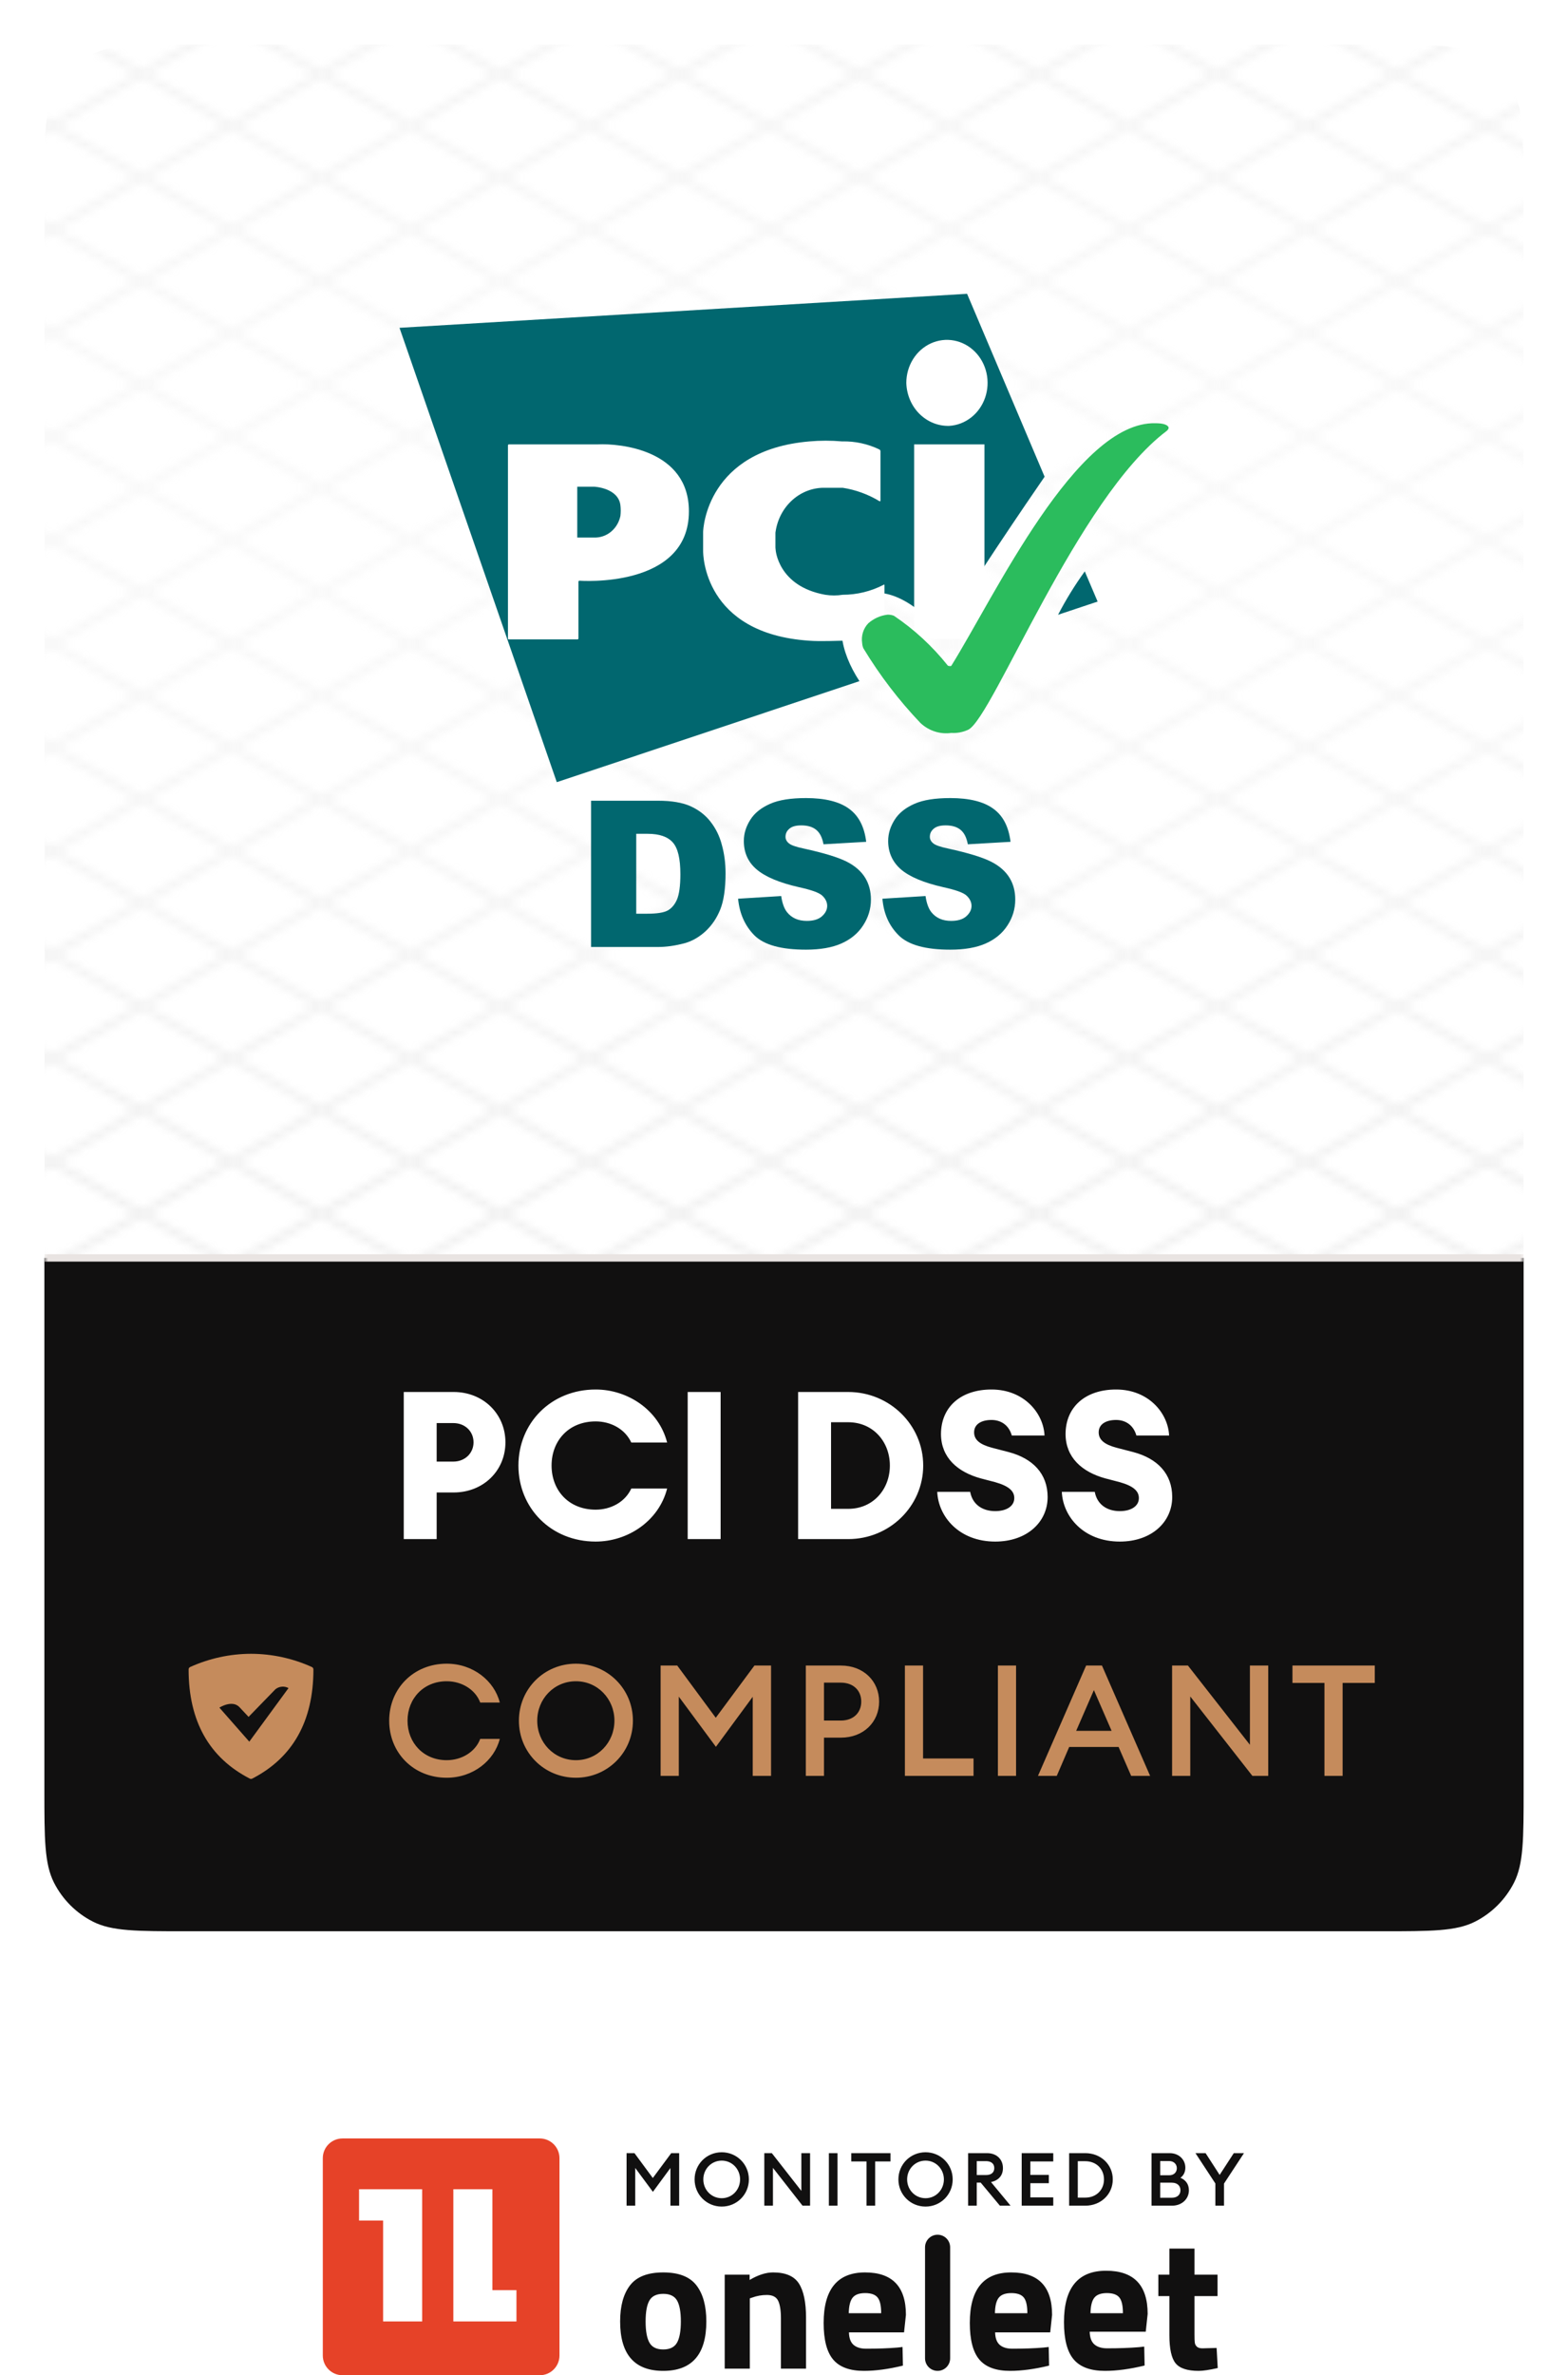 <svg width="212" height="321" viewBox="0 0 212 321" fill="none" xmlns="http://www.w3.org/2000/svg">
<g filter="url(#filter0_dd_176_11075)">
<g clip-path="url(#clip0_176_11075)">
<path d="M6 25.2C6 18.479 6 15.119 7.308 12.552C8.458 10.294 10.294 8.458 12.552 7.308C15.119 6 18.479 6 25.2 6H186.8C193.521 6 196.881 6 199.448 7.308C201.706 8.458 203.542 10.294 204.692 12.552C206 15.119 206 18.479 206 25.2V241.8C206 248.521 206 251.881 204.692 254.448C203.542 256.706 201.706 258.542 199.448 259.692C196.881 261 193.521 261 186.8 261H25.2C18.479 261 15.119 261 12.552 259.692C10.294 258.542 8.458 256.706 7.308 254.448C6 251.881 6 248.521 6 241.8V25.2Z" fill="white"/>
<g clip-path="url(#clip1_176_11075)">
<mask id="mask0_176_11075" style="mask-type:alpha" maskUnits="userSpaceOnUse" x="-212" y="-89" width="656" height="380">
<path d="M67.651 -88.006L-211.266 73.026M79.775 -81.006L-199.141 80.026M91.9 -74.006L-187.017 87.026M104.024 -67.006L-174.893 94.026M116.149 -60.006L-162.768 101.026M128.273 -53.006L-150.644 108.026M140.397 -46.006L-138.52 115.026M152.522 -39.006L-126.395 122.026M164.646 -32.006L-114.271 129.026M176.77 -25.006L-102.147 136.026M188.895 -18.006L-90.022 143.026M201.019 -11.006L-77.898 150.026M213.143 -4.006L-65.773 157.026M225.268 2.994L-53.649 164.026M237.392 9.994L-41.525 171.026M249.516 16.994L-29.401 178.026M261.641 23.994L-17.276 185.026M273.765 30.994L-5.152 192.026M285.89 37.994L6.973 199.026M298.014 44.994L19.097 206.026M310.138 51.994L31.221 213.026M322.263 58.994L43.346 220.026M334.387 65.994L55.47 227.026M346.511 72.994L67.594 234.026M358.636 79.994L79.719 241.026M370.76 86.994L91.843 248.026M382.884 93.994L103.967 255.026M395.009 100.994L116.092 262.026M407.133 107.994L128.216 269.026M419.257 114.994L140.341 276.026M431.382 121.994L152.465 283.026M443.506 128.994L164.589 290.026M443.528 129.013L68.222 -87.67M431.404 136.013L56.098 -80.67M419.28 143.013L43.974 -73.67M407.155 150.013L31.849 -66.67M395.031 157.013L19.725 -59.67M382.906 164.013L7.601 -52.67M370.782 171.013L-4.524 -45.67M358.658 178.013L-16.648 -38.67M346.533 185.013L-28.772 -31.67M334.409 192.013L-40.897 -24.67M322.285 199.013L-53.021 -17.67M310.16 206.013L-65.145 -10.67M298.036 213.013L-77.27 -3.67M285.912 220.013L-89.394 3.33M273.787 227.013L-101.519 10.33M261.663 234.013L-113.643 17.33M249.538 241.013L-125.767 24.33M237.414 248.013L-137.892 31.33M225.29 255.013L-150.016 38.33M213.165 262.013L-162.14 45.33M201.041 269.013L-174.265 52.33M188.917 276.013L-186.389 59.33M176.792 283.013L-198.513 66.33M164.668 290.013L-210.638 73.33" stroke="#F2EFEE"/>
</mask>
<g mask="url(#mask0_176_11075)">
<rect x="5.594" y="6" width="201.871" height="165.001" fill="url(#paint0_radial_176_11075)"/>
</g>
</g>
<mask id="path-4-outside-1_176_11075" maskUnits="userSpaceOnUse" x="6" y="169" width="200" height="92" fill="black">
<rect fill="white" x="6" y="169" width="200" height="92"/>
<path d="M6 170H206V261H6V170Z"/>
</mask>
<path d="M6 170H206V261H6V170Z" fill="#111010"/>
<path d="M6 170.5H206V169.5H6V170.5Z" fill="#E9E4E2" mask="url(#path-4-outside-1_176_11075)"/>
<path d="M68.336 194.924C68.336 198.76 65.34 201.7 61.336 201.7H59.04V208H54.588V188.12H61.336C65.34 188.12 68.336 191.088 68.336 194.924ZM64.024 194.924C64.024 193.44 62.876 192.32 61.28 192.32H59.04V197.528H61.28C62.876 197.528 64.024 196.38 64.024 194.924ZM80.538 208.336C74.49 208.336 70.094 203.8 70.094 198.06C70.094 192.32 74.49 187.784 80.538 187.784C84.878 187.784 89.078 190.556 90.198 194.952H85.354C84.486 193.076 82.526 192.096 80.538 192.096C76.87 192.096 74.574 194.728 74.574 198.06C74.574 201.392 76.87 204.024 80.538 204.024C82.526 204.024 84.486 203.044 85.354 201.168H90.198C89.078 205.564 84.878 208.336 80.538 208.336ZM92.979 208V188.12H97.431V208H92.979ZM107.909 208V188.12H114.685C120.285 188.12 124.821 192.572 124.821 198.06C124.821 203.548 120.285 208 114.685 208H107.909ZM112.361 203.912H114.685C118.045 203.912 120.313 201.28 120.313 198.06C120.313 194.84 118.045 192.208 114.685 192.208H112.361V203.912ZM134.56 208.336C129.66 208.336 126.86 204.948 126.72 201.616H131.172C131.48 203.296 132.796 204.22 134.56 204.22C136.044 204.22 137.136 203.576 137.136 202.456C137.136 201.532 136.436 200.832 134.532 200.3L132.6 199.796C129.436 198.928 127.252 196.968 127.224 193.832C127.224 190.108 129.94 187.784 134.056 187.784C138.452 187.784 141.084 190.976 141.224 194H136.8C136.352 192.432 135.148 191.9 134.056 191.9C132.74 191.9 131.732 192.432 131.704 193.524C131.676 194.616 132.544 195.232 134.112 195.652L136.38 196.24C139.656 197.108 141.644 199.18 141.644 202.316C141.644 205.704 138.844 208.336 134.56 208.336ZM151.404 208.336C146.504 208.336 143.704 204.948 143.564 201.616H148.016C148.324 203.296 149.64 204.22 151.404 204.22C152.888 204.22 153.98 203.576 153.98 202.456C153.98 201.532 153.28 200.832 151.376 200.3L149.444 199.796C146.28 198.928 144.096 196.968 144.068 193.832C144.068 190.108 146.784 187.784 150.9 187.784C155.296 187.784 157.928 190.976 158.068 194H153.644C153.196 192.432 151.992 191.9 150.9 191.9C149.584 191.9 148.576 192.432 148.548 193.524C148.52 194.616 149.388 195.232 150.956 195.652L153.224 196.24C156.5 197.108 158.488 199.18 158.488 202.316C158.488 205.704 155.688 208.336 151.404 208.336Z" fill="white"/>
<g clip-path="url(#clip2_176_11075)">
<path d="M42.178 225.293C39.589 224.119 36.78 223.508 33.938 223.5C31.095 223.508 28.286 224.119 25.697 225.293C25.638 225.323 25.589 225.368 25.554 225.424C25.519 225.479 25.501 225.544 25.5 225.609C25.5 232.641 28.312 237.563 33.783 240.375C33.831 240.398 33.884 240.41 33.938 240.41C33.991 240.41 34.044 240.398 34.092 240.375C39.562 237.563 42.375 232.641 42.375 225.609C42.374 225.544 42.356 225.479 42.321 225.424C42.286 225.368 42.237 225.323 42.178 225.293ZM32.391 230.728L33.607 232.029L37.242 228.288C37.489 228.093 37.788 227.974 38.101 227.946C38.415 227.919 38.73 227.984 39.007 228.134L33.706 235.376L29.663 230.777C29.663 230.777 31.399 229.659 32.391 230.728Z" fill="#C58B5C"/>
</g>
<path d="M60.391 240.252C55.938 240.252 52.62 236.913 52.62 232.545C52.62 228.177 55.938 224.838 60.391 224.838C63.981 224.838 66.838 227.169 67.573 230.088H64.927C64.296 228.387 62.49 227.211 60.391 227.211C57.282 227.211 55.099 229.542 55.099 232.545C55.099 235.548 57.282 237.879 60.391 237.879C62.49 237.879 64.296 236.703 64.927 235.002H67.573C66.838 237.921 63.981 240.252 60.391 240.252ZM77.866 237.879C80.806 237.879 83.074 235.485 83.074 232.545C83.074 229.605 80.806 227.211 77.866 227.211C74.905 227.211 72.637 229.605 72.637 232.545C72.637 235.485 74.905 237.879 77.866 237.879ZM77.866 240.252C73.582 240.252 70.159 236.85 70.159 232.545C70.159 228.24 73.582 224.838 77.866 224.838C82.129 224.838 85.573 228.24 85.573 232.545C85.573 236.85 82.129 240.252 77.866 240.252ZM89.319 225.09H91.566L96.774 232.146L102.003 225.09H104.25V240H101.772V229.311L96.795 236.073L91.776 229.29V240H89.319V225.09ZM118.861 229.962C118.861 232.713 116.761 234.834 113.695 234.834H111.406V240H108.949V225.09H113.695C116.761 225.09 118.861 227.211 118.861 229.962ZM116.446 229.962C116.446 228.513 115.438 227.4 113.674 227.4H111.406V232.524H113.674C115.438 232.524 116.446 231.411 116.446 229.962ZM122.345 240V225.09H124.802V237.648H131.627V240H122.345ZM134.92 240V225.09H137.377V240H134.92ZM140.338 240L146.848 225.09H148.99L155.5 240H152.938L151.237 236.094H144.559L142.879 240H140.338ZM147.898 228.408L145.504 233.91H150.292L147.898 228.408ZM171.47 240H169.328L160.928 229.269V240H158.471V225.09H160.613L168.992 235.8V225.09H171.47V240ZM179.071 240V227.442H174.745V225.09H185.875V227.442H181.528V240H179.071Z" fill="#C58B5C"/>
<g clip-path="url(#clip3_176_11075)">
<g clip-path="url(#clip4_176_11075)">
<path d="M143.054 83.083L148.403 81.3L146.666 77.219C145.325 79.075 144.118 81.035 143.054 83.083ZM141.235 64.427L130.753 39.706L54.016 44.305L75.28 105.706L116.201 92.052C113.594 88.085 112.644 83.371 115.658 81.071C119.025 78.484 124.102 81.473 127.334 85.699C130.455 80.179 139.225 67.33 141.235 64.427Z" fill="#01676F"/>
<path d="M68.678 86.269C68.676 86.305 68.688 86.341 68.71 86.368C68.733 86.395 68.765 86.411 68.799 86.413H78.072C78.106 86.416 78.139 86.403 78.165 86.379C78.19 86.356 78.206 86.322 78.208 86.286V78.624C78.207 78.606 78.209 78.588 78.215 78.57C78.22 78.553 78.229 78.538 78.24 78.525C78.252 78.511 78.265 78.5 78.281 78.493C78.296 78.485 78.313 78.481 78.33 78.48H78.345C78.345 78.48 93.144 79.601 93.144 69.109C93.144 60.801 83.857 59.909 80.816 60.054H68.812C68.796 60.053 68.779 60.055 68.763 60.061C68.747 60.067 68.732 60.076 68.72 60.088C68.707 60.099 68.697 60.114 68.689 60.13C68.682 60.146 68.678 60.163 68.677 60.181V60.198L68.678 86.269ZM78.047 72.644V65.774H80.328C80.328 65.774 83.613 65.918 83.885 68.304C83.939 68.771 83.939 69.244 83.885 69.712C83.721 70.517 83.309 71.241 82.714 71.771C82.12 72.302 81.376 72.608 80.599 72.643L78.047 72.644Z" fill="white"/>
<path d="M128.349 57.554C129.421 57.488 130.45 57.092 131.311 56.413C132.172 55.736 132.827 54.805 133.194 53.738C133.561 52.67 133.625 51.512 133.378 50.407C133.13 49.301 132.583 48.297 131.802 47.517C131.022 46.738 130.043 46.217 128.986 46.02C127.929 45.822 126.841 45.957 125.855 46.407C124.87 46.856 124.031 47.602 123.441 48.551C122.851 49.5 122.537 50.611 122.537 51.747C122.581 53.333 123.218 54.836 124.307 55.925C125.398 57.013 126.851 57.6 128.349 57.554ZM123.597 60.055H133.102V86.357H123.597V60.055Z" fill="white"/>
<path d="M118.907 67.733C118.989 67.762 119.043 67.733 119.043 67.646V60.978C119.04 60.931 119.025 60.885 119.002 60.845C118.978 60.805 118.945 60.772 118.907 60.748C117.323 59.983 115.596 59.61 113.856 59.655C112.384 59.524 110.903 59.524 109.43 59.655C95.582 60.836 95.066 71.441 95.066 71.901V74.488C95.066 74.804 95.066 85.641 109.43 86.59C110.842 86.705 113.583 86.59 113.856 86.59C115.768 86.612 117.666 86.251 119.45 85.526C119.489 85.511 119.524 85.484 119.548 85.448C119.572 85.412 119.585 85.369 119.586 85.325V79.087C119.586 79.001 119.532 78.972 119.477 79.029C117.752 79.919 115.857 80.381 113.938 80.38C113.155 80.504 112.359 80.504 111.576 80.38C105.167 79.231 104.868 74.287 104.868 74.287C104.868 74.2 104.841 74.056 104.841 73.999V72.102C104.835 72.005 104.845 71.908 104.868 71.815C105.123 70.139 105.944 68.619 107.177 67.535C108.41 66.452 109.973 65.878 111.576 65.922H113.938C115.687 66.192 117.372 66.806 118.907 67.733Z" fill="white"/>
<path d="M128.626 99.053C129.428 99.105 130.23 98.947 130.961 98.593C134.328 96.725 145.705 67.318 157.707 58.263C157.793 58.202 157.867 58.124 157.925 58.033C157.973 57.967 158.001 57.887 158.006 57.803C158.006 57.803 158.006 57.2 156.241 57.2C145.57 56.883 134.464 80.599 128.626 89.97C128.544 90.085 128.164 89.97 128.164 89.97C126.067 87.338 123.603 85.061 120.858 83.215C120.58 83.109 120.285 83.06 119.989 83.071C119.043 83.182 118.147 83.581 117.41 84.221C117.073 84.565 116.82 84.99 116.673 85.461C116.527 85.932 116.491 86.433 116.568 86.922C116.583 87.161 116.638 87.395 116.731 87.612C118.951 91.277 121.546 94.67 124.47 97.731C125.034 98.251 125.697 98.638 126.413 98.866C127.13 99.094 127.884 99.158 128.626 99.053Z" fill="#2BBC5D"/>
</g>
<path d="M79.915 108.215H88.992C90.797 108.215 92.24 108.465 93.323 108.937C94.433 109.436 95.349 110.13 96.043 111.019C96.765 111.935 97.293 112.99 97.598 114.183C97.931 115.377 98.098 116.654 98.098 118.014C98.098 120.124 97.848 121.762 97.376 122.928C96.904 124.094 96.238 125.065 95.377 125.87C94.517 126.647 93.6 127.175 92.629 127.452C91.296 127.813 90.075 127.98 88.992 127.98H79.915V108.215ZM86.022 112.684V123.483H87.521C88.798 123.483 89.714 123.344 90.242 123.066C90.769 122.789 91.213 122.289 91.519 121.595C91.824 120.901 91.99 119.735 91.99 118.153C91.99 116.043 91.657 114.628 90.963 113.85C90.269 113.073 89.159 112.684 87.549 112.684H86.022Z" fill="#01676F"/>
<path d="M99.792 121.456L105.621 121.096C105.76 122.039 106.01 122.761 106.398 123.261C107.037 124.066 107.925 124.454 109.091 124.454C109.952 124.454 110.646 124.26 111.118 123.844C111.59 123.427 111.839 122.955 111.839 122.428C111.839 121.928 111.617 121.456 111.173 121.04C110.729 120.624 109.674 120.263 108.036 119.902C105.344 119.291 103.456 118.486 102.29 117.487C101.124 116.487 100.569 115.21 100.569 113.656C100.569 112.629 100.874 111.685 101.457 110.769C102.04 109.853 102.928 109.159 104.122 108.631C105.316 108.104 106.926 107.854 108.98 107.854C111.506 107.854 113.449 108.326 114.754 109.27C116.087 110.214 116.864 111.713 117.114 113.767L111.34 114.1C111.173 113.212 110.868 112.573 110.368 112.157C109.868 111.741 109.202 111.546 108.342 111.546C107.62 111.546 107.092 111.685 106.732 111.99C106.371 112.296 106.204 112.657 106.204 113.101C106.204 113.406 106.343 113.711 106.648 113.961C106.926 114.211 107.62 114.461 108.702 114.683C111.367 115.266 113.283 115.849 114.449 116.432C115.615 117.015 116.447 117.764 116.975 118.625C117.502 119.485 117.752 120.485 117.752 121.567C117.752 122.844 117.391 124.01 116.697 125.065C116.003 126.148 115.004 126.953 113.755 127.508C112.506 128.063 110.896 128.341 108.98 128.341C105.621 128.341 103.289 127.702 101.985 126.398C100.708 125.093 99.986 123.455 99.792 121.456Z" fill="#01676F"/>
<path d="M119.306 121.456L125.135 121.096C125.274 122.039 125.524 122.761 125.913 123.261C126.551 124.066 127.44 124.454 128.605 124.454C129.466 124.454 130.16 124.26 130.632 123.844C131.104 123.427 131.354 122.955 131.354 122.428C131.354 121.928 131.132 121.456 130.687 121.04C130.243 120.624 129.188 120.263 127.551 119.902C124.858 119.291 122.97 118.486 121.804 117.487C120.666 116.487 120.083 115.21 120.083 113.656C120.083 112.629 120.389 111.685 120.972 110.769C121.554 109.853 122.443 109.159 123.636 108.631C124.83 108.104 126.44 107.854 128.494 107.854C131.021 107.854 132.964 108.326 134.268 109.27C135.601 110.214 136.378 111.713 136.628 113.767L130.854 114.1C130.687 113.212 130.382 112.573 129.882 112.157C129.383 111.741 128.716 111.546 127.856 111.546C127.134 111.546 126.607 111.685 126.246 111.99C125.885 112.296 125.718 112.657 125.718 113.101C125.718 113.406 125.857 113.711 126.163 113.961C126.44 114.211 127.134 114.461 128.217 114.683C130.882 115.266 132.797 115.849 133.963 116.432C135.129 117.015 135.962 117.764 136.489 118.625C137.017 119.485 137.266 120.485 137.266 121.567C137.266 122.844 136.906 124.01 136.212 125.065C135.518 126.148 134.518 126.953 133.269 127.508C132.02 128.063 130.41 128.341 128.494 128.341C125.135 128.341 122.804 127.702 121.499 126.398C120.194 125.093 119.473 123.455 119.306 121.456Z" fill="#01676F"/>
</g>
</g>
</g>
<path fill-rule="evenodd" clip-rule="evenodd" d="M89.672 307.106C91.767 307.106 93.261 307.686 94.157 308.845C95.052 310.005 95.499 311.634 95.499 313.733C95.499 318.185 93.557 320.411 89.672 320.411C85.787 320.411 83.844 318.185 83.844 313.733C83.844 311.634 84.292 310.005 85.187 308.845C86.083 307.686 87.578 307.106 89.672 307.106ZM89.672 317.516C90.567 317.516 91.188 317.212 91.534 316.602C91.88 315.993 92.054 315.036 92.054 313.733C92.054 312.43 91.88 311.482 91.534 310.889C91.188 310.297 90.567 310.001 89.672 310.001C88.777 310.001 88.156 310.297 87.81 310.889C87.463 311.482 87.29 312.43 87.29 313.733C87.29 315.036 87.463 315.993 87.81 316.602C88.156 317.212 88.777 317.516 89.672 317.516ZM101.378 320.106H97.983V307.411H101.352V308.122C102.501 307.445 103.557 307.106 104.52 307.106C106.209 307.106 107.374 307.606 108.016 308.604C108.658 309.603 108.979 311.143 108.979 313.225V320.106H105.584V313.327C105.584 312.244 105.457 311.444 105.204 310.927C104.95 310.411 104.443 310.153 103.683 310.153C102.991 310.153 102.324 310.272 101.682 310.509L101.378 310.61V320.106ZM115.402 316.894C115.799 317.241 116.369 317.415 117.112 317.415C118.683 317.415 120.085 317.364 121.318 317.262L122.027 317.186L122.078 319.7C120.136 320.174 118.379 320.411 116.808 320.411C114.899 320.411 113.514 319.903 112.653 318.887C111.791 317.872 111.36 316.221 111.36 313.936C111.36 309.383 113.227 307.106 116.96 307.106C120.642 307.106 122.484 309.019 122.484 312.844L122.23 315.206H114.781C114.798 315.984 115.005 316.547 115.402 316.894ZM119.139 312.616C119.139 311.6 118.979 310.894 118.657 310.496C118.337 310.098 117.775 309.899 116.973 309.899C116.17 309.899 115.604 310.107 115.275 310.521C114.946 310.936 114.773 311.634 114.756 312.616H119.139ZM126.765 320.411C125.828 320.411 125.068 319.651 125.068 318.713V303.708C125.068 302.771 125.828 302.011 126.765 302.011C127.703 302.011 128.463 302.771 128.463 303.708V318.713C128.463 319.651 127.703 320.411 126.765 320.411ZM135.165 316.894C135.562 317.241 136.132 317.415 136.875 317.415C138.446 317.415 139.848 317.364 141.081 317.262L141.79 317.186L141.841 319.7C139.898 320.174 138.142 320.411 136.571 320.411C134.662 320.411 133.277 319.903 132.416 318.887C131.554 317.872 131.123 316.221 131.123 313.936C131.123 309.383 132.99 307.106 136.723 307.106C140.405 307.106 142.246 309.019 142.246 312.844L141.993 315.206H134.544C134.561 315.984 134.768 316.547 135.165 316.894ZM138.902 312.616C138.902 311.6 138.741 310.894 138.42 310.496C138.1 310.098 137.538 309.899 136.736 309.899C135.933 309.899 135.367 310.107 135.038 310.521C134.709 310.936 134.536 311.634 134.518 312.616H138.902ZM147.964 316.833C148.368 317.186 148.948 317.363 149.704 317.363C151.302 317.363 152.728 317.311 153.983 317.208L154.704 317.131L154.756 319.688C152.78 320.17 150.993 320.411 149.395 320.411C147.453 320.411 146.044 319.894 145.168 318.861C144.291 317.828 143.853 316.149 143.853 313.824C143.853 309.192 145.752 306.877 149.549 306.877C153.295 306.877 155.168 308.822 155.168 312.714L154.91 315.116H147.333C147.35 315.908 147.561 316.481 147.964 316.833ZM151.824 312.616C151.824 311.6 151.663 310.894 151.342 310.496C151.021 310.098 150.46 309.899 149.657 309.899C148.855 309.899 148.289 310.107 147.96 310.521C147.63 310.936 147.457 311.634 147.44 312.616H151.824ZM164.619 310.305H161.502V315.51C161.502 316.018 161.515 316.378 161.541 316.59C161.566 316.801 161.659 316.983 161.819 317.135C161.98 317.288 162.229 317.364 162.567 317.364L164.492 317.313L164.644 320.03C163.512 320.284 162.651 320.411 162.06 320.411C160.54 320.411 159.501 320.068 158.943 319.382C158.386 318.697 158.107 317.432 158.107 315.587V310.305H156.613V307.411H158.107V303.882H161.502V307.411H164.619V310.305Z" fill="#111010"/>
<path d="M84.715 290.986H85.784L88.264 294.346L90.754 290.986H91.825V298.086H90.644V292.996L88.275 296.216L85.885 292.986V298.086H84.715V290.986ZM97.582 297.076C98.982 297.076 100.062 295.936 100.062 294.536C100.062 293.136 98.982 291.996 97.582 291.996C96.172 291.996 95.092 293.136 95.092 294.536C95.092 295.936 96.172 297.076 97.582 297.076ZM97.582 298.206C95.542 298.206 93.912 296.586 93.912 294.536C93.912 292.486 95.542 290.866 97.582 290.866C99.612 290.866 101.252 292.486 101.252 294.536C101.252 296.586 99.612 298.206 97.582 298.206ZM109.526 298.086H108.506L104.506 292.976V298.086H103.336V290.986H104.356L108.346 296.086V290.986H109.526V298.086ZM112.066 298.086V290.986H113.236V298.086H112.066ZM117.156 298.086V292.106H115.096V290.986H120.396V292.106H118.326V298.086H117.156ZM125.138 297.076C126.538 297.076 127.618 295.936 127.618 294.536C127.618 293.136 126.538 291.996 125.138 291.996C123.728 291.996 122.648 293.136 122.648 294.536C122.648 295.936 123.728 297.076 125.138 297.076ZM125.138 298.206C123.098 298.206 121.468 296.586 121.468 294.536C121.468 292.486 123.098 290.866 125.138 290.866C127.168 290.866 128.808 292.486 128.808 294.536C128.808 296.586 127.168 298.206 125.138 298.206ZM130.891 298.086V290.986H133.451C134.771 290.986 135.601 291.836 135.601 293.006C135.601 294.006 135.021 294.666 133.991 294.896L136.631 298.086H135.191L132.591 294.966H132.061V298.086H130.891ZM132.061 293.946H133.311C134.001 293.946 134.431 293.616 134.431 293.006C134.431 292.396 134.001 292.066 133.311 292.066H132.061V293.946ZM138.137 298.086V290.986H142.407V292.106H139.307V293.926H141.807V295.046H139.307V296.966H142.407V298.086H138.137ZM144.552 298.086V290.986H146.732C148.842 290.986 150.452 292.526 150.452 294.536C150.452 296.546 148.842 298.086 146.732 298.086H144.552ZM145.722 296.996H146.732C148.252 296.996 149.262 295.926 149.262 294.536C149.262 293.146 148.252 292.076 146.732 292.076H145.722V296.996ZM155.693 298.086V290.986H158.143C159.413 290.986 160.263 291.876 160.263 292.946C160.263 293.586 159.993 294.026 159.603 294.316C160.253 294.586 160.743 295.126 160.743 296.006C160.743 297.176 159.803 298.086 158.453 298.086H155.693ZM156.863 297.016H158.423C159.183 297.016 159.603 296.596 159.603 295.996C159.603 295.406 159.183 294.976 158.423 294.976H156.863V297.016ZM156.863 293.976H158.083C158.723 293.976 159.113 293.566 159.113 293.016C159.113 292.496 158.723 292.056 158.083 292.056H156.863V293.976ZM164.322 298.086V295.086L161.632 290.986H163.002L164.902 293.926L166.812 290.986H168.192L165.492 295.096V298.086H164.322Z" fill="#111010"/>
<path d="M72.978 289H46.311C44.838 289 43.644 290.194 43.644 291.667V318.333C43.644 319.806 44.838 321 46.311 321H72.978C74.45 321 75.644 319.806 75.644 318.333V291.667C75.644 290.194 74.45 289 72.978 289Z" fill="#E64228"/>
<path fill-rule="evenodd" clip-rule="evenodd" d="M69.826 313.73H61.293V295.863H66.576V309.499H69.826V313.73Z" fill="white"/>
<path fill-rule="evenodd" clip-rule="evenodd" d="M48.547 295.863H57.08V313.73H51.797V300.094H48.547V295.863Z" fill="white"/>
<defs>
<filter id="filter0_dd_176_11075" x="0" y="0" width="212" height="267" filterUnits="userSpaceOnUse" color-interpolation-filters="sRGB">
<feFlood flood-opacity="0" result="BackgroundImageFix"/>
<feColorMatrix in="SourceAlpha" type="matrix" values="0 0 0 0 0 0 0 0 0 0 0 0 0 0 0 0 0 0 127 0" result="hardAlpha"/>
<feMorphology radius="6" operator="dilate" in="SourceAlpha" result="effect1_dropShadow_176_11075"/>
<feOffset/>
<feColorMatrix type="matrix" values="0 0 0 0 0.947 0 0 0 0 0.937 0 0 0 0 0.933 0 0 0 1 0"/>
<feBlend mode="normal" in2="BackgroundImageFix" result="effect1_dropShadow_176_11075"/>
<feColorMatrix in="SourceAlpha" type="matrix" values="0 0 0 0 0 0 0 0 0 0 0 0 0 0 0 0 0 0 127 0" result="hardAlpha"/>
<feMorphology radius="0.5" operator="dilate" in="SourceAlpha" result="effect2_dropShadow_176_11075"/>
<feOffset/>
<feComposite in2="hardAlpha" operator="out"/>
<feColorMatrix type="matrix" values="0 0 0 0 0.914 0 0 0 0 0.893 0 0 0 0 0.886 0 0 0 1 0"/>
<feBlend mode="normal" in2="effect1_dropShadow_176_11075" result="effect2_dropShadow_176_11075"/>
<feBlend mode="normal" in="SourceGraphic" in2="effect2_dropShadow_176_11075" result="shape"/>
</filter>
<radialGradient id="paint0_radial_176_11075" cx="0" cy="0" r="1" gradientUnits="userSpaceOnUse" gradientTransform="translate(103.744 67.182) rotate(90) scale(103.819 427.09)">
<stop stop-color="#D9D9D9" stop-opacity="0.1"/>
<stop offset="1" stop-color="#737373" stop-opacity="0.1"/>
</radialGradient>
<clipPath id="clip0_176_11075">
<path d="M6 25.2C6 18.479 6 15.119 7.308 12.552C8.458 10.294 10.294 8.458 12.552 7.308C15.119 6 18.479 6 25.2 6H186.8C193.521 6 196.881 6 199.448 7.308C201.706 8.458 203.542 10.294 204.692 12.552C206 15.119 206 18.479 206 25.2V241.8C206 248.521 206 251.881 204.692 254.448C203.542 256.706 201.706 258.542 199.448 259.692C196.881 261 193.521 261 186.8 261H25.2C18.479 261 15.119 261 12.552 259.692C10.294 258.542 8.458 256.706 7.308 254.448C6 251.881 6 248.521 6 241.8V25.2Z" fill="white"/>
</clipPath>
<clipPath id="clip1_176_11075">
<rect width="200" height="164" fill="white" transform="translate(6 6)"/>
</clipPath>
<clipPath id="clip2_176_11075">
<rect width="18" height="18" fill="white" transform="translate(25.5 223.5)"/>
</clipPath>
<clipPath id="clip3_176_11075">
<rect width="104" height="104" fill="white" transform="translate(54 34)"/>
</clipPath>
<clipPath id="clip4_176_11075">
<rect width="104" height="93.333" fill="white" transform="translate(54 26.025)"/>
</clipPath>
</defs>
</svg>
